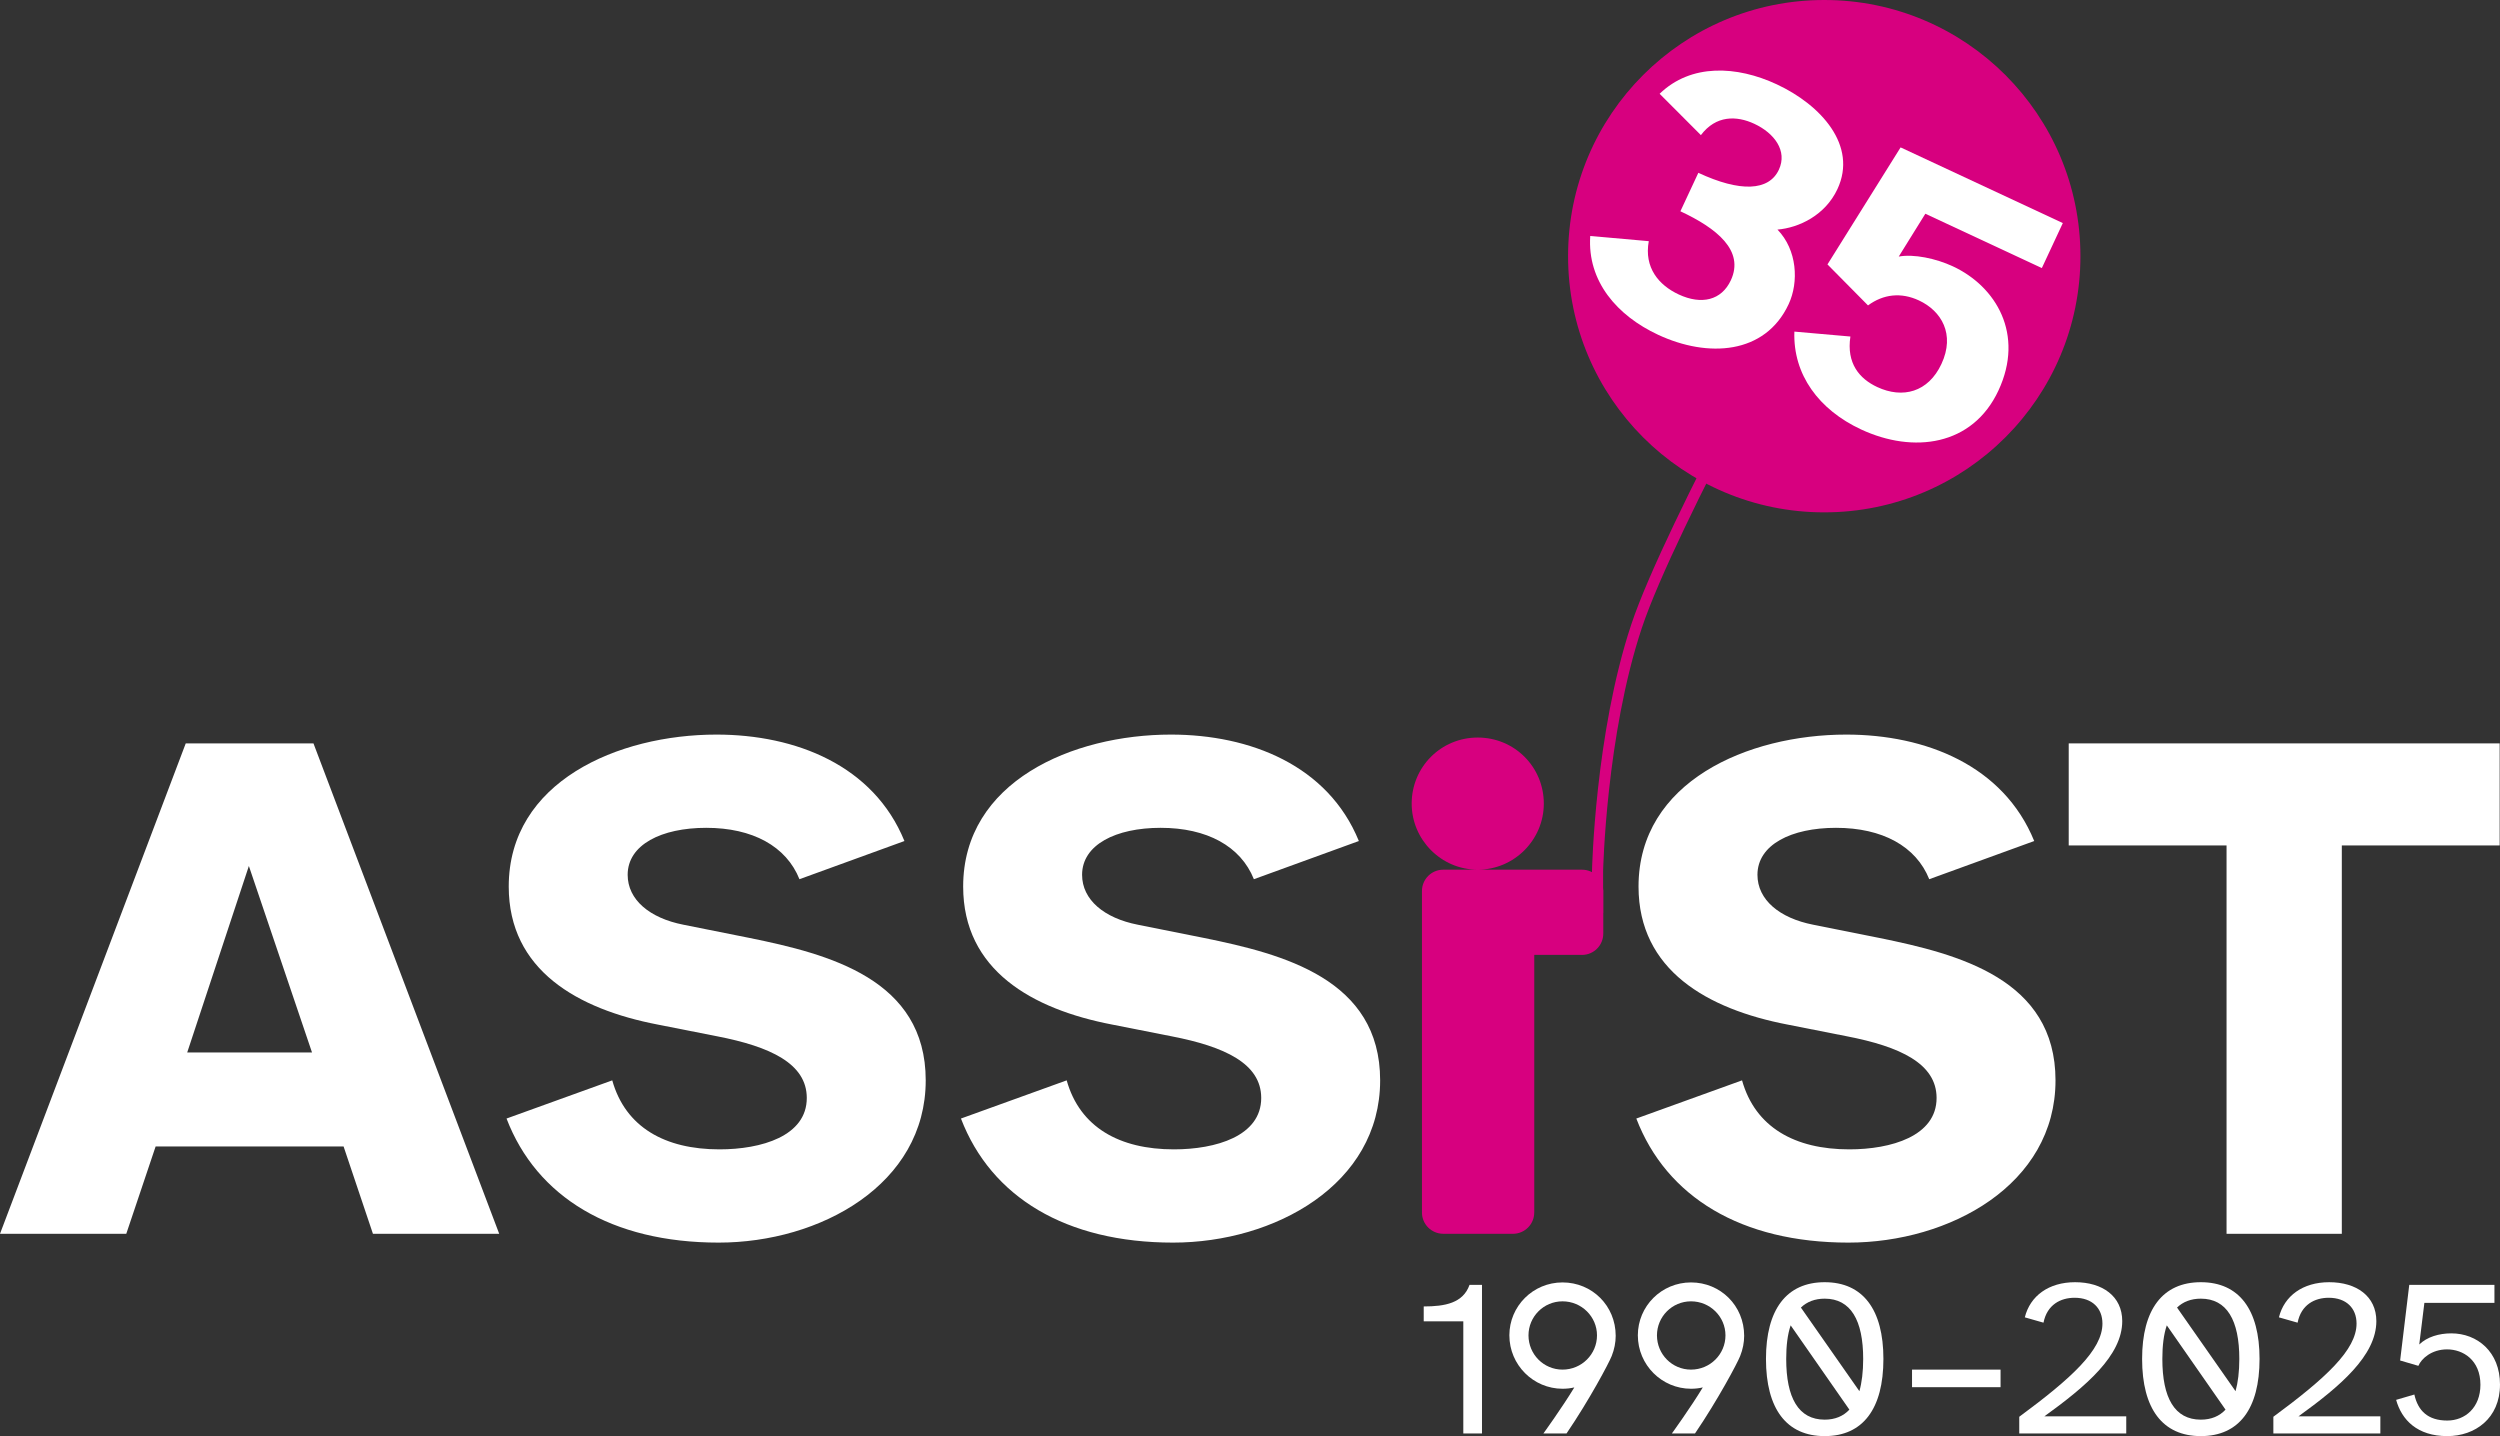 <?xml version="1.0" encoding="UTF-8"?>
<svg id="a" data-name="Layer 1" xmlns="http://www.w3.org/2000/svg" width="158.581mm" height="91.096mm" viewBox="0 0 449.521 258.225">
  <rect x="0" y="0" width="449.521" height="258.225" fill="#333333" stroke="none"/>
  <path d="M33.397,133.668h22.968l33.397,88.18h-22.705l-5.28-15.709H27.985l-5.28,15.709H0l33.397-88.18Zm.264,55.574h22.441l-11.353-33.529-11.088,33.529Z" fill="#FFF"/>
  <path d="M110.087,194.258c2.376,8.449,9.504,12.408,19.272,12.408,7.524,0,15.708-2.375,15.708-9.24,0-6.203-6.6-9.24-16.104-11.088l-10.692-2.111c-14.388-2.772-26.796-9.769-26.796-24.817,0-18.876,19.668-27.325,37.357-27.325,14.256,0,28.249,5.544,33.793,19.14l-18.876,6.865c-2.376-5.941-8.448-9.24-16.765-9.24-8.052,0-14.125,3.035-14.125,8.447,0,4.488,3.96,7.789,10.032,8.977l11.88,2.376c14.257,2.904,31.681,7.393,31.681,25.608,0,18.744-19.009,29.174-37.225,29.174-19.272,0-32.737-8.186-38.149-22.309l19.008-6.865Z" fill="#FFF"/>
  <path d="M191.797,194.258c2.376,8.449,9.504,12.408,19.272,12.408,7.524,0,15.708-2.375,15.708-9.24,0-6.203-6.6-9.24-16.104-11.088l-10.692-2.111c-14.388-2.772-26.796-9.769-26.796-24.817,0-18.876,19.668-27.325,37.357-27.325,14.256,0,28.249,5.544,33.792,19.14l-18.876,6.865c-2.376-5.941-8.448-9.24-16.765-9.24-8.052,0-14.125,3.035-14.125,8.447,0,4.488,3.96,7.789,10.032,8.977l11.88,2.376c14.257,2.904,31.681,7.393,31.681,25.608,0,18.744-19.008,29.174-37.225,29.174-19.272,0-32.737-8.186-38.149-22.309l19.008-6.865Z" fill="#FFF"/>
  <path d="M288.274,167.785l.009-.014v-7.694l-.015-.019c-.08-2.045-1.752-3.682-3.817-3.682-.011,0-.02,.003-.031,.003l-.004-.003h-24.885v.002l-.02-.002c-2.116,0-3.832,1.716-3.832,3.832v.015h0v57.655l.012,.018c-.001,.041-.012,.079-.012,.12,0,2.097,1.687,3.796,3.777,3.826l.008,.005h12.575c2.115,0,3.83-1.713,3.831-3.828l.005-.006v-46.325h8.428c.05,.002,.097,.015,.148,.015,2.116,0,3.832-1.715,3.832-3.832,0-.029-.008-.057-.009-.086h0Zm-22.563-11.409c6.6,0,11.88-5.412,11.88-11.88,0-6.6-5.28-11.88-11.88-11.88s-11.88,5.28-11.88,11.88c0,6.468,5.28,11.88,11.88,11.88h0Z" fill="#d7007f"/>
  <path d="M313.234,194.258c2.376,8.449,9.504,12.408,19.272,12.408,7.524,0,15.709-2.375,15.709-9.24,0-6.203-6.601-9.24-16.104-11.088l-10.692-2.111c-14.389-2.772-26.797-9.769-26.797-24.817,0-18.876,19.668-27.325,37.356-27.325,14.257,0,28.249,5.544,33.793,19.14l-18.876,6.865c-2.376-5.941-8.448-9.24-16.765-9.24-8.052,0-14.124,3.035-14.124,8.447,0,4.488,3.96,7.789,10.032,8.977l11.88,2.376c14.257,2.904,31.681,7.393,31.681,25.608,0,18.744-19.008,29.174-37.225,29.174-19.272,0-32.737-8.186-38.149-22.309l19.009-6.865Z" fill="#FFF"/>
  <path d="M371.973,152.018v-18.35h77.485v18.35h-28.38v69.83h-20.725v-69.83h-28.381Z" fill="#FFF"/>
  <g>
    <path d="M264.234,231.029h2.24v26.717h-3.359v-20.156h-7.119v-2.68c3.84,0,7.079-.602,8.238-3.881Z" fill="#FFF"/>
    <path d="M271.396,240.11c0-5.24,4.239-9.52,9.559-9.52s9.559,4.199,9.559,9.6c0,1.199-.24,2.439-.72,3.639-.521,1.32-4.04,7.918-8.119,13.918h-4.159s3.359-4.641,5.56-8.279c-.681,.16-1.36,.24-2.12,.24-5.239,0-9.559-4.279-9.559-9.598Zm3.439,0c0,3.398,2.72,6.158,6.119,6.158,3.439,0,6.199-2.76,6.199-6.158,0-3.359-2.76-6.119-6.199-6.119-3.399,0-6.119,2.76-6.119,6.119Z" fill="#FFF"/>
  </g>
  <g>
    <path d="M294.497,240.11c0-5.24,4.239-9.52,9.559-9.52s9.559,4.199,9.559,9.6c0,1.199-.24,2.439-.72,3.639-.521,1.32-4.04,7.918-8.119,13.918h-4.159s3.359-4.641,5.56-8.279c-.681,.16-1.36,.24-2.12,.24-5.239,0-9.559-4.279-9.559-9.598Zm3.439,0c0,3.398,2.72,6.158,6.119,6.158,3.439,0,6.199-2.76,6.199-6.158,0-3.359-2.76-6.119-6.199-6.119-3.399,0-6.119,2.76-6.119,6.119Z" fill="#FFF"/>
    <path d="M317.537,244.348c0-8.879,3.68-13.797,10.559-13.797s10.558,4.918,10.558,13.797c0,8.959-3.679,13.877-10.558,13.877s-10.559-4.918-10.559-13.877Zm10.559,10.918c1.88,0,3.359-.639,4.439-1.799l-10.559-15.158c-.56,1.641-.8,3.68-.8,6.039,0,7,2.199,10.918,6.919,10.918Zm-4.279-20.156l10.518,15.037c.44-1.559,.681-3.52,.681-5.799,0-6.959-2.24-10.838-6.919-10.838-1.76,0-3.199,.561-4.279,1.6Z" fill="#FFF"/>
  </g>
  <g>
    <path d="M343.8,246.268h15.917v3.16h-15.917v-3.16Z" fill="#FFF"/>
    <path d="M363.079,257.746v-3c9.438-6.959,14.958-12.037,14.958-16.758,0-2.76-1.84-4.639-4.999-4.639-2.52,0-4.959,1.24-5.6,4.479l-3.359-.959c.96-3.879,4.319-6.318,9.039-6.318,4.919,0,8.479,2.52,8.479,6.998,0,6.199-6.52,11.719-13.998,17.117h14.718v3.08h-19.237Z" fill="#FFF"/>
  </g>
  <g>
    <path d="M385.169,244.348c0-8.879,3.68-13.797,10.559-13.797s10.558,4.918,10.558,13.797c0,8.959-3.679,13.877-10.558,13.877s-10.559-4.918-10.559-13.877Zm10.559,10.918c1.88,0,3.359-.639,4.439-1.799l-10.559-15.158c-.56,1.641-.8,3.68-.8,6.039,0,7,2.199,10.918,6.919,10.918Zm-4.279-20.156l10.519,15.037c.439-1.559,.68-3.52,.68-5.799,0-6.959-2.24-10.838-6.919-10.838-1.76,0-3.199,.561-4.279,1.6Z" fill="#FFF"/>
    <path d="M408.769,257.746v-3c9.438-6.959,14.958-12.037,14.958-16.758,0-2.76-1.84-4.639-4.999-4.639-2.52,0-4.959,1.24-5.6,4.479l-3.359-.959c.96-3.879,4.319-6.318,9.039-6.318,4.919,0,8.479,2.52,8.479,6.998,0,6.199-6.52,11.719-13.998,17.117h14.718v3.08h-19.237Z" fill="#FFF"/>
  </g>
  <path d="M434.123,250.746c.64,2.92,2.439,4.68,5.919,4.68,3.199,0,5.959-2.32,5.959-6.439,0-4.439-3.12-6.357-5.999-6.357-2.76,0-4.6,1.639-5.159,2.959l-3.279-.961,1.64-13.598h15.317v3.24h-12.598l-.92,7.479c1.399-1.359,3.559-2,5.759-2,4.679,0,8.759,3.32,8.759,9.199,0,6.119-4.52,9.277-9.479,9.277-5.399,0-8.199-2.918-9.199-6.518l3.28-.961Z" fill="#FFF"/>
  <path d="M328.016,92.126c25.44,0,46.063-20.624,46.063-46.063S353.456,0,328.016,0s-46.063,20.623-46.063,46.063,20.623,46.063,46.063,46.063h0Z" fill="#d7007f"/>
  <path d="M287.254,164.148v-7.495s.51-24.548,7.03-44.107c6.043-18.13,33.024-66.483,33.024-66.483" fill="none" stroke="#d7007f" stroke-width="2"/>
  <g>
    <path d="M296.463,43.365c-.868,4.759,1.795,7.908,5.385,9.582,4.111,1.917,7.694,1.046,9.368-2.543,2.495-5.352-2.543-9.37-9.068-12.413l3.226-6.917c7.505,3.499,12.686,3.293,14.481-.557,1.582-3.394-.825-6.582-4.414-8.255-3.197-1.491-6.903-1.551-9.608,2.035l-7.42-7.433c5.65-5.47,13.877-5.05,21.056-1.702,7.961,3.712,14.571,11.005,10.919,18.837-2.19,4.698-6.897,6.953-10.787,7.284,3.548,3.641,3.867,9.43,2.011,13.411-4.229,9.071-14.522,9.674-23.463,5.506-7.374-3.439-12.762-9.606-12.212-17.771l10.527,.937Z" fill="#FFF"/>
    <path d="M322.644,59.626l10.075,.884c-.738,4.82,1.625,7.591,4.822,9.082,4.568,2.13,9.175,.941,11.548-4.149,2.496-5.351-.002-9.536-4.048-11.422-3.198-1.491-6.378-1.146-9.157,.895l-7.289-7.371,13.149-21.041,29.171,13.603-3.773,8.093-20.948-9.769-4.784,7.7c2.693-.492,6.679,.334,9.745,1.764,7.766,3.622,12.897,12.211,8.181,22.327-4.655,9.985-15.313,11.371-24.71,6.989-7.571-3.53-12.253-9.845-11.981-17.583Z" fill="#FFF"/>
  </g>
</svg>